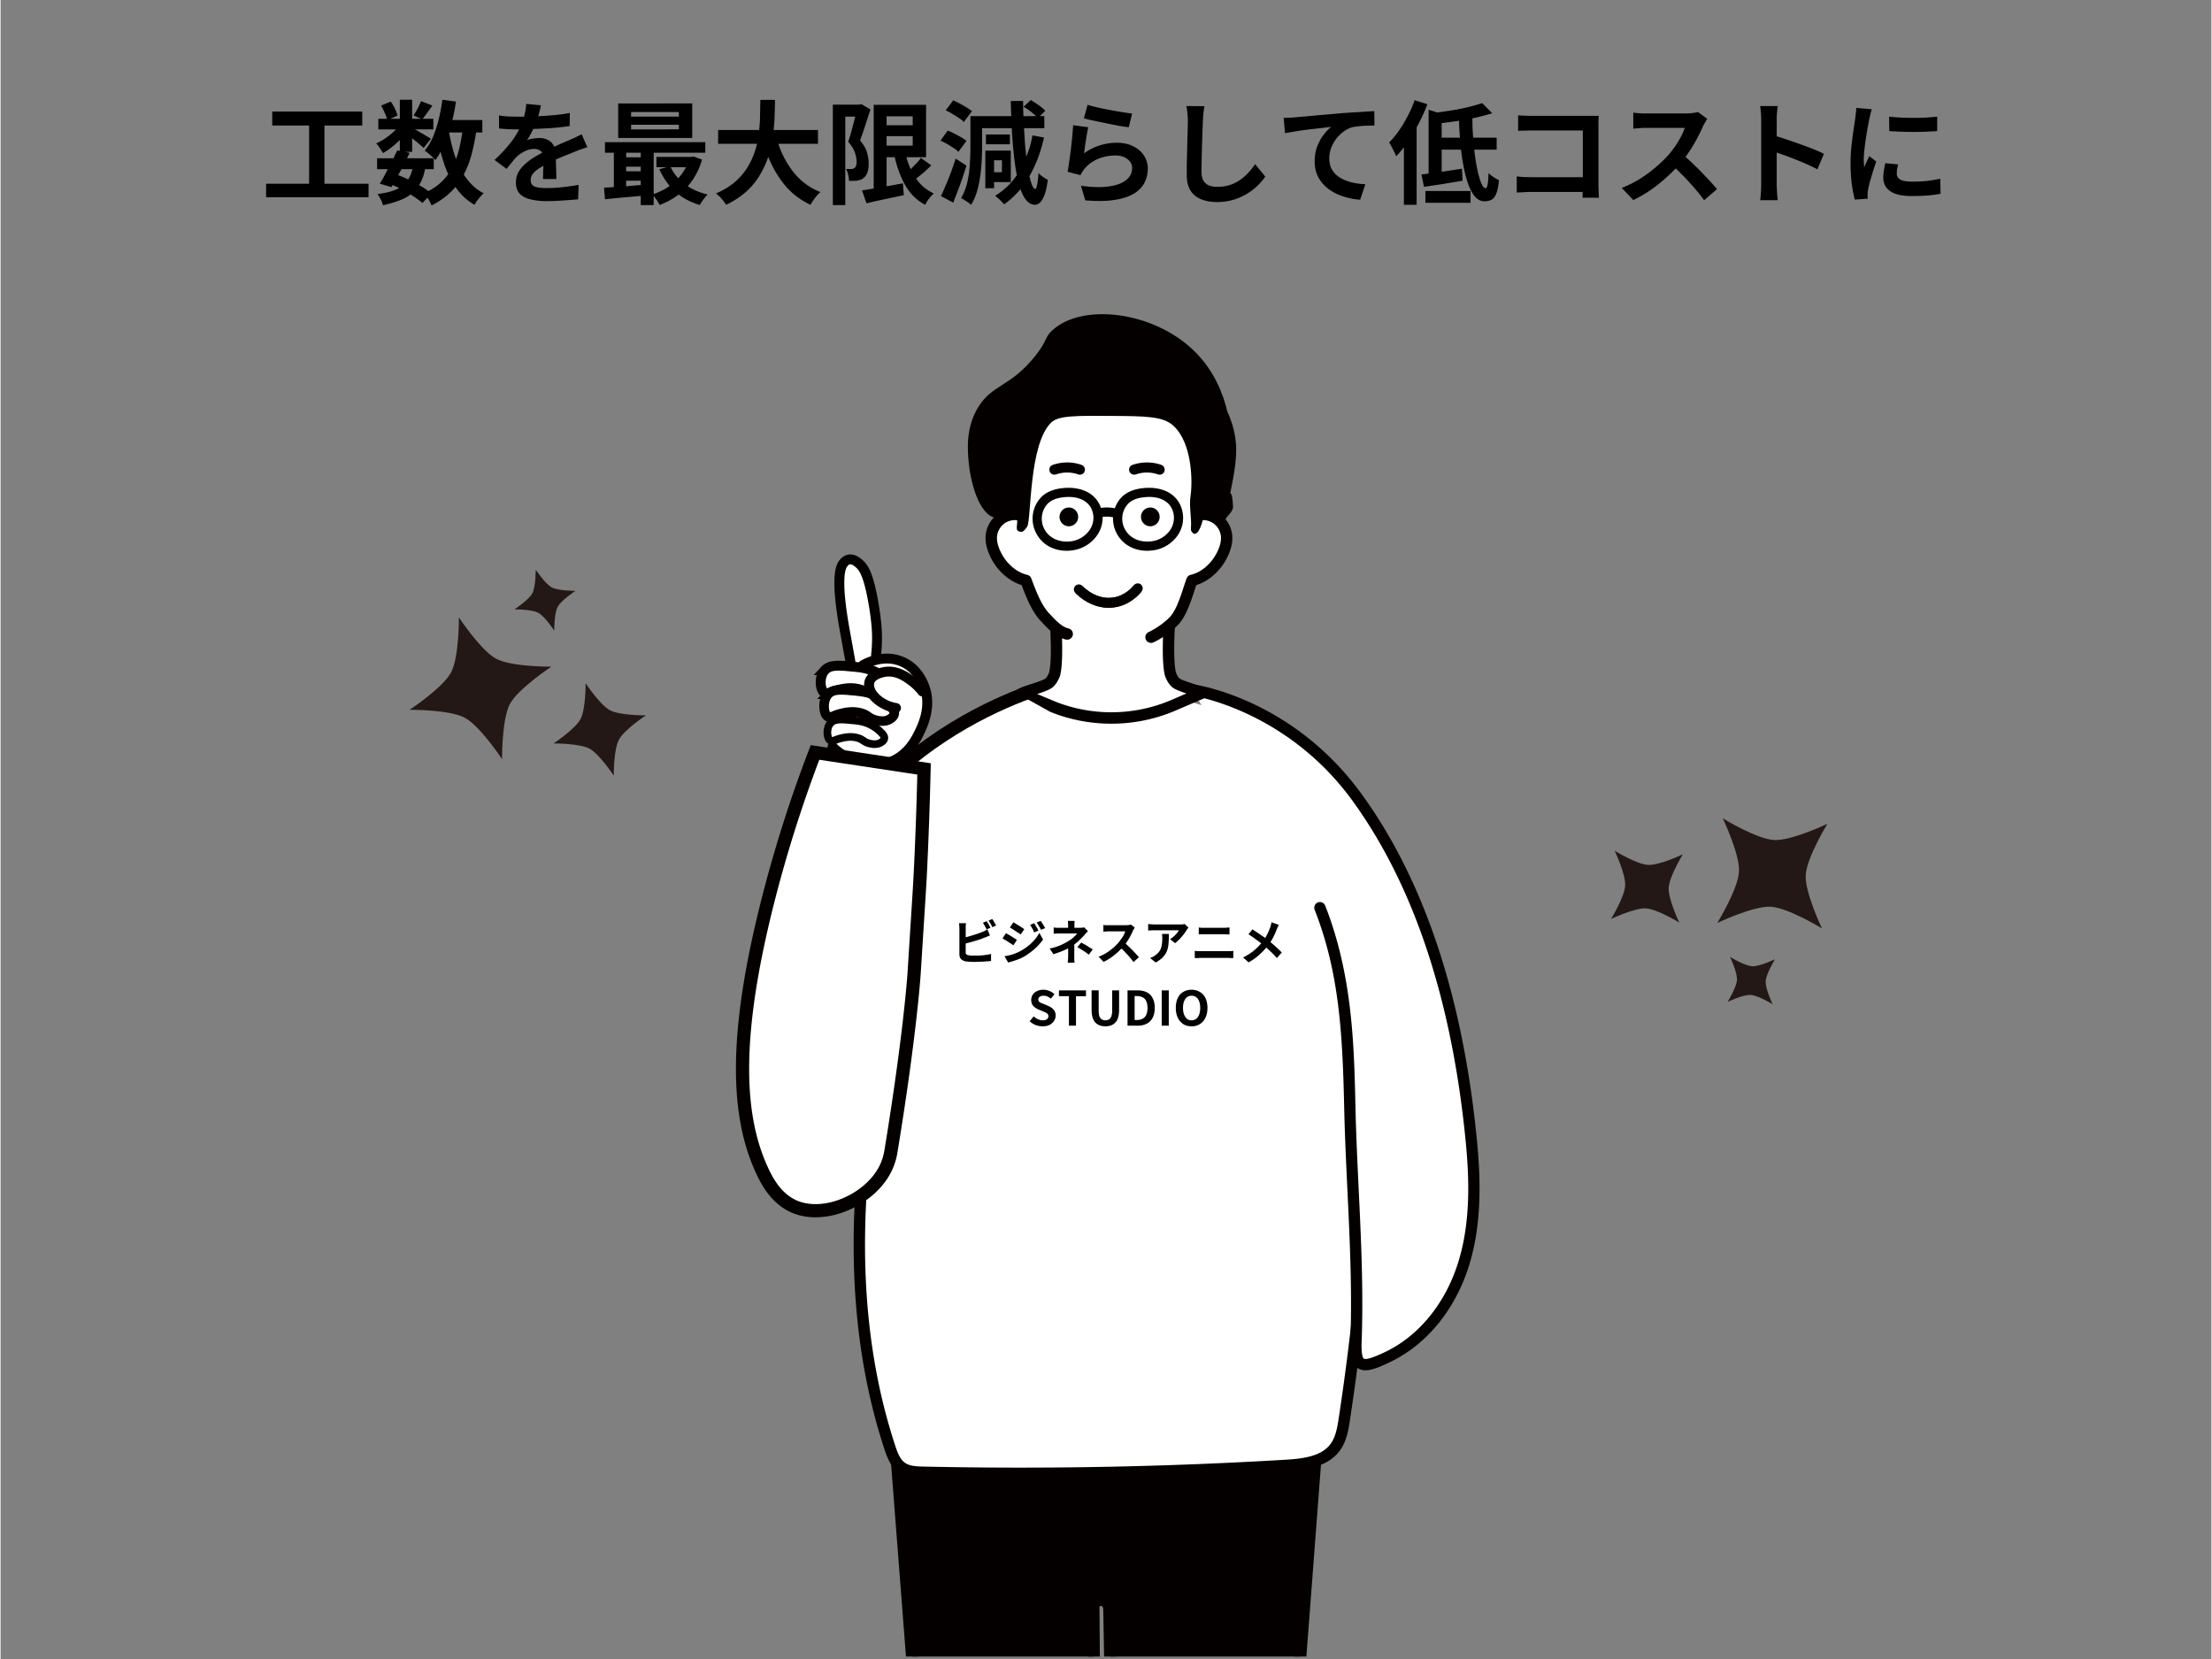 <?xml version="1.0" encoding="UTF-8"?> <svg xmlns="http://www.w3.org/2000/svg" width="300" height="225" version="1.0" viewBox="0 0 224.88 168.75"><rect x="0" y="0" width="224.88" height="168.75" fill="#808080" stroke="none"/><defs><clipPath id="a"><path d="M91 119h43v49.5H91Zm0 0"></path></clipPath><clipPath id="b"><path d="M90 118h45v50.5H90Zm0 0"></path></clipPath><clipPath id="c"><path d="M120 69h30.438v71H120Zm0 0"></path></clipPath><clipPath id="d"><path d="M98 31.047h28V55H98Zm0 0"></path></clipPath><clipPath id="e"><path d="M74.8 51H124v74H74.8Zm0 0"></path></clipPath><clipPath id="f"><path d="M74.8 42H104v48H74.8Zm0 0"></path></clipPath><clipPath id="g"><path d="M74.8 52H109v40H74.8Zm0 0"></path></clipPath><clipPath id="h"><path d="M74.8 53H106v33H74.8Zm0 0"></path></clipPath><clipPath id="i"><path d="M74.8 56H105v32H74.8Zm0 0"></path></clipPath><clipPath id="j"><path d="M74.8 62H101v25H74.8Zm0 0"></path></clipPath><clipPath id="k"><path d="M74.8 54H109v33H74.8Zm0 0"></path></clipPath><clipPath id="l"><path d="M74.8 57H113v86H74.8Zm0 0"></path></clipPath><clipPath id="m"><path d="M41 57h25v22H41Zm0 0"></path></clipPath><clipPath id="n"><path d="m45.215 84.117-6.54-21.496 22.212-6.758 6.539 21.496Zm0 0"></path></clipPath><clipPath id="o"><path d="m45.215 84.117-6.54-21.496 22.212-6.758 6.539 21.496Zm0 0"></path></clipPath><clipPath id="p"><path d="M163 83h23v20h-23Zm0 0"></path></clipPath><clipPath id="q"><path d="m177.496 74.535 15.035 16.692-17.246 15.539-15.039-16.692Zm0 0"></path></clipPath><clipPath id="r"><path d="m177.496 74.535 15.035 16.692-17.246 15.539-15.039-16.692Zm0 0"></path></clipPath></defs><path fill="#fff" d="M135.445 124.695c-.402.493-.86.942-1.386 1.317-1.332.96-2.965 1.39-4.57 1.73-8.942 1.871-18.188 1.363-27.305.848-2.38-.133-4.793-.274-7.063-.996-3.18-1.008-5.09-2.598-6.57-5.535-.938-1.86-1.758-3.805-2.098-5.86-.254-1.523-.234-3.082-.215-4.629.012-1.168.028-2.34.043-3.507-.773 1.343-2.761 1.8-4.047.933-1.488-1.008-1.68-3.129-1.375-4.89.266-1.551.797-3.04 1.47-4.461 2.347-4.95 6.405-8.961 8.632-13.97 1.07-2.405 1.695-5.003 2.832-7.378 2.75-5.734 8.262-7.426 14.102-8.121 2.878-.34 6.039.164 8.91.469 3.023.32 6.09.945 8.613 2.73 1.863 1.316 3.273 3.156 4.648 4.965 2.621 3.441 5.254 6.937 6.938 10.922.918 2.175 1.539 4.465 1.992 6.781a49.6 49.6 0 0 1-1.113 23.48c-.543 1.836-1.25 3.715-2.438 5.172m0 0"></path><g clip-path="url(#a)"><path fill="#040000" d="m126.29 119.418 6.901 23.644a15.1 15.1 0 0 1 .489 5.985l-6.586 86.531-12.973-.062-1.34-71.918a1.4 1.4 0 0 0-.113-.383c-.324-.77-1.508-.567-1.508.265v.02l.52 71.582-13.77.441-6.68-86.316a13 13 0 0 1 .274-4.469l8.004-25.32Zm0 0"></path></g><g clip-path="url(#b)"><path fill="#040000" d="M127.094 236.2q-.006 0 0 0l-12.977-.063a.62.62 0 0 1-.62-.614l-1.34-71.886a1.3 1.3 0 0 0-.067-.18c-.047-.113-.149-.11-.2-.098-.113.024-.113.082-.113.121l.524 71.598a.625.625 0 0 1-.606.625l-13.773.442a.63.63 0 0 1-.64-.575l-6.677-86.316a13.7 13.7 0 0 1 .29-4.66c.003-.012.007-.031.015-.043l8.004-25.32a.62.62 0 0 1 .594-.434h26.781c.273 0 .52.18.598.445l6.902 23.649c.59 2.043.758 4.136.508 6.23l-6.582 86.504a.62.62 0 0 1-.621.574m-12.364-1.305 11.786.058L133.059 149a14.5 14.5 0 0 0-.465-5.77l-6.774-23.19H99.965l-7.86 24.862a12.5 12.5 0 0 0-.257 4.235l6.632 85.742 12.57-.402-.519-70.977c0-.691.45-1.23 1.11-1.363a1.41 1.41 0 0 1 1.597.828c.114.262.164.45.164.617Zm0 0"></path></g><path fill="#fff" d="M88.64 111.55c-1.956 11.876-1.953 24.286 1.82 35.716.25.75.552 1.547 1.2 2.004.617.433 1.418.468 2.176.484a446 446 0 0 0 36.91-.7c1.824-.109 3.887-.35 4.984-1.812.622-.824.801-1.887.954-2.906a258 258 0 0 0 2.484-23.527c.258-4.387-.75-8.672-1.914-12.942Zm0 0"></path><path fill="#040000" d="M103.77 150.438c-3.32 0-6.641-.036-9.946-.11-.722-.016-1.707-.035-2.496-.59-.789-.55-1.129-1.437-1.414-2.293-3.441-10.422-4.059-22.53-1.844-35.992a.58.58 0 0 1 .664-.476c.317.05.528.347.48.664-2.187 13.277-1.581 25.203 1.798 35.445.222.672.48 1.36.984 1.71.457.321 1.11.364 1.856.38 12.238.27 24.64.035 36.859-.696 1.707-.105 3.605-.32 4.555-1.582.554-.738.718-1.8.847-2.648a258 258 0 0 0 2.477-23.48c.262-4.403-.793-8.72-1.895-12.758a.574.574 0 0 1 .407-.707.575.575 0 0 1 .707.406c1.125 4.133 2.203 8.55 1.937 13.129a261 261 0 0 1-2.488 23.582c-.149.98-.332 2.2-1.063 3.168-1.246 1.656-3.449 1.922-5.414 2.039-8.949.539-18 .809-27.011.809m0 0"></path><path fill="#fff" d="M121.246 70.188s9.817 1.363 16.774 10.976c7.242 10.023 10.39 22.793 11.57 34.774.41 4.164.496 8.433-.715 12.457-1.215 4.02-3.879 7.8-7.82 9.66-2.485 1.172-3.29 1.187-3.188-1.547.297-8.004-.445-15.88-.62-23.86-.161-6.992-.403-13.578-3.04-20.316Zm0 0"></path><g clip-path="url(#c)"><path fill="#040000" d="M138.832 139.383c-.3 0-.559-.07-.793-.227-.726-.476-.785-1.562-.746-2.668.195-5.164-.055-10.383-.297-15.422-.129-2.746-.266-5.59-.328-8.406-.168-7.488-.496-13.726-3.004-20.12a.576.576 0 0 1 1.074-.419c2.782 7.094 2.938 14.223 3.078 20.516.063 2.797.2 5.633.329 8.37.242 5.067.492 10.305.296 15.52-.05 1.38.16 1.63.227 1.672.207.133.926-.09 2.137-.664 3.492-1.648 6.23-5.039 7.515-9.308 1.27-4.211 1.04-8.75.696-12.235-1.41-14.316-5.27-25.922-11.47-34.496-6.718-9.289-16.284-10.734-16.378-10.746a.574.574 0 1 1 .156-1.137c.41.055 10.14 1.508 17.156 11.211 6.32 8.735 10.247 20.531 11.68 35.051.352 3.59.59 8.273-.738 12.676-1.379 4.582-4.34 8.226-8.121 10.012-1.074.519-1.856.82-2.469.82m0 0"></path></g><path fill="#fff" d="M122.176 70.504c-.649-.348-2.399-.734-2.73-1.14-.051-.067-.176-.227-.216-.294a5 5 0 0 1-.234-.496c-.535-2 .16-8.761.16-8.761h-12.113s.7 6.761.16 8.761a3.6 3.6 0 0 1-.234.496c-.04.067-.164.223-.215.293-.348.426-2.172.825-2.91 1.188l3.133 1.312c3.87 1.575 8.343 1.547 12.191-.07Zm0 0"></path><path fill="#040000" d="M112.984 73.613c-2.12 0-4.246-.402-6.226-1.21l-2.914-1.626c-.168.153-.367.184-.48.106-.114-.086-.102-.262-.102-.313a.58.58 0 0 1 .328-.535c.32-.152.773-.305 1.254-.46.484-.16 1.304-.423 1.469-.583.03-.039.124-.156.164-.215.035-.062.152-.3.171-.363.415-1.543.008-6.687-.183-8.539a.58.58 0 0 1 .578-.637h12.117a.58.58 0 0 1 .578.637c-.191 1.852-.597 6.996-.175 8.55.015.048.128.286.171.352.036.055.13.172.168.223.141.129.88.375 1.317.52.48.16.933.312 1.242.476a.58.58 0 0 1 .305.535.58.58 0 0 1-.352.504l-3.012 1.29a16.55 16.55 0 0 1-6.418 1.288m-7.543-3.02 1.758.739a15.5 15.5 0 0 0 11.742-.07l1.676-.723c-.828-.281-1.363-.492-1.62-.812-.048-.059-.2-.247-.267-.36-.039-.066-.242-.449-.293-.637-.464-1.726-.078-6.578.083-8.335h-10.84c.16 1.757.547 6.609.086 8.335-.051.192-.258.57-.297.637-.063.113-.219.301-.266.36-.273.343-.855.57-1.762.867m0 0"></path><path fill="#fff" d="M117.023 64.816c.872-.402 1.805-1.097 2.348-1.675.91-.965 1.422-3.078 1.817-4.11 1.398-.328 2.57-1.468 3.167-2.804.247-.555.41-1.16.348-1.766a2.45 2.45 0 0 0-1.113-1.777 2.5 2.5 0 0 0-1.465-.36c.29-.902.457-1.86.457-2.851 0-5.297-4.406-9.586-9.84-9.586-5.433 0-9.84 4.293-9.84 9.586a9.2 9.2 0 0 0 .461 2.851 2.45 2.45 0 0 0-1.465.36 2.46 2.46 0 0 0-1.113 1.777c-.062.605.102 1.215.348 1.766.594 1.336 1.77 2.476 3.168 2.804.394 1.032.996 2.742 1.906 3.707.484.516 1.352 1.543 2.29 1.742Zm0 0"></path><path fill="#040000" d="M117.023 65.395a.578.578 0 0 1-.246-1.102c.739-.34 1.633-.973 2.168-1.543.614-.648 1.063-2.02 1.39-3.023.114-.34.212-.649.306-.895a.58.58 0 0 1 .41-.36c1.148-.269 2.21-1.218 2.773-2.476.246-.559.348-1.039.301-1.469a1.85 1.85 0 0 0-.848-1.351c-.32-.2-.718-.297-1.113-.266a.58.58 0 0 1-.594-.754 8.8 8.8 0 0 0 .434-2.676c0-4.968-4.156-9.007-9.262-9.007-5.105 0-9.262 4.039-9.262 9.007 0 .887.145 1.786.434 2.676a.56.56 0 0 1-.098.532.58.58 0 0 1-.496.222 1.87 1.87 0 0 0-1.113.266c-.465.293-.789.808-.848 1.351-.046.43.055.91.301 1.47.563 1.257 1.625 2.206 2.77 2.476.187.043.34.175.41.359l.094.25c.367.977.925 2.457 1.687 3.266l.164.175c.434.47 1.164 1.254 1.828 1.399a.58.58 0 0 1 .45.687.59.59 0 0 1-.692.446c-1.023-.22-1.871-1.14-2.437-1.746l-.153-.164c-.914-.97-1.52-2.56-1.922-3.63-1.375-.43-2.605-1.574-3.257-3.046-.336-.75-.465-1.426-.399-2.063a3 3 0 0 1 1.383-2.207 3 3 0 0 1 1.02-.398 9.7 9.7 0 0 1-.286-2.324c0-5.606 4.676-10.168 10.418-10.168 5.746 0 10.422 4.558 10.422 10.168 0 .77-.097 1.55-.289 2.324.367.07.715.203 1.024.398a3 3 0 0 1 1.378 2.207c.067.637-.058 1.309-.394 2.063-.656 1.472-1.883 2.613-3.254 3.047q-.093.263-.191.574c-.383 1.168-.864 2.62-1.653 3.457-.636.676-1.656 1.398-2.527 1.8a.55.55 0 0 1-.23.048m0 0"></path><path fill="#040000" d="M109.61 52.578a.954.954 0 0 1-.95.953.95.95 0 0 1-.945-.953c0-.527.422-.957.945-.957.524 0 .95.43.95.957M117.895 52.578a.95.95 0 0 1-.946.953.95.95 0 0 1-.949-.953c0-.527.422-.957.95-.957.523 0 .945.43.945.957m0 0"></path><g clip-path="url(#d)"><path fill="#040000" d="M103.309 52.676c.25.312-.079 1.062.125 1.277.078.082.195.133.379.149h.023c.223 0 .531-.434.59-.536.433-.796.152-8.386 2.445-10.593.73-.703 2.504-.692 6.047-.668 3.555.023 5.328.03 6.383 1.004 1.976 1.828 1.937 5.879 1.738 7.148-.164 1.074.125 2.18.04 3.266-.005.047-.028.23.089.379.547.734 1.004-.793 1.062-1.004.133-.446-.03-.38.493-.446.62-.082 1.215.254 1.804.332.164-.496.672-.757.825-1.3.035-.13-.055-1.473-.227-1.477-.012 0-.016.012-.023.008-.106-.024.613-2.488.578-4.563-.012-.898-.172-2.207-.899-3.793-.426-1.804-1.36-4.242-3.469-6.254-4.148-3.964-11.285-4.785-14.312-2.023-.867.79-.46 1.02-1.812 2.691-2.504 3.106-4.293 2.801-5.735 5.125-1.297 2.098-1.094 4.368-.984 5.594.172 1.934 1.011 5.36 2.734 5.684.832.156 1.79-.399 2.106 0m0 0"></path></g><path fill="none" stroke="#040000" stroke-miterlimit="10" stroke-width="3" d="M103.799 85.983c.29.327 4.826 5.096 11.036 3.895 3.873-.758 6.14-3.37 6.804-4.222" transform="matrix(.336 0 0 .335 74.799 31.144)"></path><path fill="none" stroke="#040000" stroke-linecap="round" stroke-miterlimit="10" stroke-width="3" d="M103.799 85.983c.29.327 4.826 5.096 11.036 3.895 3.873-.758 6.14-3.37 6.804-4.222" transform="matrix(.336 0 0 .335 74.799 31.144)"></path><path fill="#040000" d="M107.191 48.281a.51.51 0 0 1-.484-.343.507.507 0 0 1 .316-.649 4.44 4.44 0 0 1 2.891-.016l.035.016a.511.511 0 1 1-.328.969l-.035-.012a3.4 3.4 0 0 0-2.227.012.7.7 0 0 1-.168.023M115.3 48.281a.515.515 0 0 1-.484-.343.507.507 0 0 1 .317-.649 4.45 4.45 0 0 1 2.894-.016l.035.016a.511.511 0 1 1-.328.969l-.035-.012a3.4 3.4 0 0 0-2.226.012.6.6 0 0 1-.172.023m0 0"></path><path fill="#fff" d="M104.645 70.375c-4.27 1.57-10.883 4.746-16.653 11.156-6.402 7.117-8.062 14.106-10.527 24.477"></path><g clip-path="url(#e)"><path fill="none" stroke="#040000" stroke-miterlimit="10" stroke-width="4" d="M88.855 117.12c-12.711 4.688-32.4 14.17-49.577 33.306-19.06 21.248-24.003 42.111-31.341 73.074" transform="matrix(.336 0 0 .335 74.799 31.144)"></path></g><path fill="#040000" d="M108.45 56.023c-1.388 0-2.536-.656-3.122-1.808a3.16 3.16 0 0 1 .414-3.524c.528-.613 1.348-.964 2.434-1.054 2.027-.16 3.504.754 3.851 2.39a3.1 3.1 0 0 1-.574 2.535 3.66 3.66 0 0 1-2.637 1.442q-.186.019-.367.02m.183-5.476q-.186.001-.38.02c-.831.066-1.437.312-1.804.734a2.24 2.24 0 0 0-.289 2.492c.461.895 1.426 1.379 2.582 1.281a2.75 2.75 0 0 0 1.965-1.07c.398-.531.543-1.168.406-1.785-.222-1.059-1.14-1.672-2.48-1.672M116.629 56.023c-1.375 0-2.52-.652-3.113-1.789a3.18 3.18 0 0 1 .406-3.543c.531-.613 1.351-.964 2.441-1.054 2.051-.16 3.532.77 3.86 2.437a3.11 3.11 0 0 1-.582 2.504A3.63 3.63 0 0 1 117.05 56q-.21.024-.422.023m.191-5.476a4 4 0 0 0-.382.02c-.833.066-1.438.312-1.801.734a2.22 2.22 0 0 0-.285 2.5c.468.906 1.445 1.379 2.613 1.27a2.72 2.72 0 0 0 1.93-1.055 2.2 2.2 0 0 0 .414-1.766c-.215-1.082-1.133-1.703-2.489-1.703m-2.543.45"></path><path fill="#040000" d="M111.652 52.664a.47.47 0 0 1-.449-.348.465.465 0 0 1 .328-.57 3.9 3.9 0 0 1 1.914-.02.466.466 0 1 1-.222.907 3 3 0 0 0-1.45.015.6.6 0 0 1-.12.016m0 0"></path><path fill="#fff" d="M87.82 75.012c-.18-1.078-.48-2.805-.886-4.95l-.887-4.945c-.238-1.32-1.277-6.484-.367-7.762.07-.097.273-.378.601-.445.485-.097.942.324 1.11.48.398.372.875 1.04 1.37 3.84.403 2.254.395 3.497.38 4.016a17 17 0 0 1-.094 1.379"></path><g clip-path="url(#f)"><path fill="none" stroke="#040000" stroke-linecap="round" stroke-miterlimit="10" stroke-width="3" d="M38.767 130.963a703 703 0 0 0-2.64-14.776c-.023-.116-.896-5.003-2.64-14.764-.71-3.941-3.803-19.358-1.093-23.172.209-.291.814-1.131 1.79-1.33 1.443-.29 2.803.969 3.303 1.435 1.187 1.108 2.605 3.102 4.082 11.464 1.198 6.729 1.175 10.437 1.128 11.988a50 50 0 0 1-.279 4.117" transform="matrix(.336 0 0 .335 74.799 31.144)"></path></g><path fill="#fff" d="M87.71 67.656c.188-.117 2.075-1.215 4.032-.336 1.453.653 2.004 1.98 2.16 2.364.852 2.05-.074 4.007-.386 4.671-.344.727-1.141 2.415-2.957 3.118-1.903.738-4.22.12-5.942-1.504"></path><g clip-path="url(#g)"><path fill="none" stroke="#040000" stroke-linecap="round" stroke-miterlimit="10" stroke-width="3" d="M38.441 109.004c.558-.35 6.175-3.627 12.002-1.003 4.326 1.947 5.966 5.912 6.43 7.055 2.536 6.122-.22 11.965-1.15 13.948-1.024 2.169-3.396 7.207-8.804 9.306-5.664 2.204-12.56.361-17.689-4.49" transform="matrix(.336 0 0 .335 74.799 31.144)"></path></g><path fill="#fff" d="M83.848 68.156c.539-.582 1.484-.488 3.023-.332.504.047 1.024.106 1.68.332a5.4 5.4 0 0 1 2.015 1.34c.223.246.36.445.336.672-.047.402-.574.625-.672.668-.101.043-.546.219-1.343 0-.735-.2-.719-.45-1.344-.668-.945-.336-1.926-.102-2.352 0-.859.203-1.062.484-1.343.336-.52-.281-.633-1.668 0-2.348m0 0"></path><g clip-path="url(#h)"><path fill="none" stroke="#040000" stroke-linecap="round" stroke-miterlimit="10" stroke-width="3" d="M26.94 110.496c1.604-1.737 4.419-1.457 9-.991 1.5.14 3.048.315 5.001.991.36.129 3.466 1.26 6.001 4 .663.735 1.07 1.33 1 2.006-.14 1.201-1.71 1.866-2 1.994-.302.129-1.628.653-4 0-2.187-.594-2.14-1.34-4.001-1.994-2.814-1.003-5.733-.303-7.001 0-2.558.607-3.163 1.446-4 1.003-1.547-.84-1.885-4.98 0-7.009Zm0 0" transform="matrix(.336 0 0 .335 74.799 31.144)"></path></g><path fill="#fff" d="M84.168 70.61c.52-.57 1.418-.477 2.887-.329.476.051.976.102 1.601.328.114.043 1.114.414 1.922 1.317.215.238.344.433.32.656-.043.395-.546.617-.64.656-.098.043-.524.215-1.281 0-.7-.195-.688-.437-1.282-.656-.902-.328-1.836-.102-2.242 0-.82.203-1.016.477-1.285.328-.492-.273-.602-1.633 0-2.3m0 0"></path><g clip-path="url(#i)"><path fill="none" stroke="#040000" stroke-linecap="round" stroke-miterlimit="10" stroke-width="2.903" d="M27.893 117.82c1.547-1.703 4.222-1.423 8.594-.98 1.42.152 2.908.303 4.768.98.338.128 3.315 1.236 5.722 3.93.64.711 1.024 1.294.954 1.96-.128 1.177-1.628 1.842-1.907 1.958-.291.129-1.559.642-3.815 0-2.082-.583-2.047-1.306-3.814-1.959-2.687-.98-5.466-.303-6.676 0-2.442.607-3.023 1.423-3.826.98-1.465-.817-1.79-4.875 0-6.87Zm0 0" transform="matrix(.336 0 0 .335 74.799 31.144)"></path></g><path fill="#fff" d="M84.43 73.531c.418-.449 1.148-.379 2.34-.258.39.036.793.079 1.3.258.094.031.903.328 1.563 1.04.172.187.277.343.258.519-.036.308-.442.484-.52.515-.078.036-.422.172-1.039 0-.57-.152-.559-.347-1.043-.515-.734-.262-1.488-.082-1.82 0-.664.156-.824.375-1.04.258-.402-.215-.492-1.29 0-1.817m0 0"></path><g clip-path="url(#j)"><path fill="none" stroke="#040000" stroke-linecap="round" stroke-miterlimit="10" stroke-width="2.324" d="M28.672 126.543c1.245-1.341 3.42-1.131 6.966-.77 1.163.105 2.361.234 3.873.77.28.093 2.686.98 4.652 3.102.511.56.825 1.026.767 1.551-.104.921-1.314 1.446-1.546 1.54-.233.104-1.256.513-3.094 0-1.698-.455-1.663-1.039-3.105-1.54-2.186-.781-4.43-.245-5.42 0-1.976.466-2.453 1.12-3.093.77-1.198-.642-1.465-3.849 0-5.423Zm0 0" transform="matrix(.336 0 0 .335 74.799 31.144)"></path></g><path fill="#fff" d="M93.758 70.336a5.5 5.5 0 0 0-1.008-1.008c-.527-.402-1.492-1.14-2.687-1.004-.153.02-1.415.18-1.68 1.004-.203.629.285 1.277.336 1.34.789 1.016 2.004 1.297 2.351 1.34"></path><g clip-path="url(#k)"><path fill="none" stroke="#040000" stroke-linecap="round" stroke-miterlimit="10" stroke-width="3" d="M56.444 117.004a16.4 16.4 0 0 0-3-3.01c-1.57-1.2-4.443-3.404-8.002-2.996-.454.058-4.21.536-5 2.997-.605 1.877.848 3.813 1 4 2.349 3.032 5.965 3.872 7 4" transform="matrix(.336 0 0 .335 74.799 31.144)"></path></g><path fill="#fff" d="M82.84 76.531a135 135 0 0 0-4.703 14.739c-3.711 14.457-3.176 22.406-.672 27.8.57 1.23 1.527 2.942 3.36 3.688 3.073 1.246 7.445-.703 9.07-3.688.48-.882.613-1.664.671-2.007 1.965-11.973 2.352-18.09 2.352-18.09.504-8.047.55-8.48.672-11.051.183-3.945.281-7.27.336-9.715zm0 0"></path><g clip-path="url(#l)"><path fill="none" stroke="#040000" stroke-miterlimit="10" stroke-width="4" d="M23.94 135.5a405 405 0 0 0-14.003 44c-11.048 43.16-9.455 66.892-2 82.997 1.698 3.673 4.547 8.781 10.001 11.009 9.153 3.72 22.166-2.1 27.004-11.01 1.43-2.635 1.826-4.967 2-5.993 5.85-35.744 7.001-54.006 7.001-54.006 1.5-24.024 1.64-25.318 2-32.992a1208 1208 0 0 0 1-29.003zm0 0" transform="matrix(.336 0 0 .335 74.799 31.144)"></path></g><g clip-path="url(#m)"><g clip-path="url(#n)"><g clip-path="url(#o)"><path fill="#231815" fill-rule="evenodd" d="M52.273 61.984s1.743-.015 2.414.344c.676.36 1.63 1.813 1.63 1.813s-.012-1.739.347-2.414c.36-.672 1.813-1.63 1.813-1.63s-1.743.012-2.414-.347c-.676-.36-1.63-1.809-1.63-1.809s.012 1.739-.347 2.41c-.36.676-1.813 1.633-1.813 1.633m3.965 13.641s2.637-.02 3.66.523c1.02.547 2.473 2.747 2.473 2.747s-.023-2.637.524-3.657c.542-1.023 2.746-2.472 2.746-2.472s-2.637.02-3.66-.524c-1.02-.547-2.473-2.746-2.473-2.746s.023 2.637-.524 3.656c-.543 1.024-2.746 2.473-2.746 2.473m-14.636-3.426s4.046-.031 5.613.805c1.566.836 3.793 4.215 3.793 4.215s-.035-4.047.8-5.614c.84-1.566 4.215-3.793 4.215-3.793s-4.043.032-5.613-.804c-1.566-.836-3.793-4.211-3.793-4.211s.035 4.043-.8 5.61c-.837 1.57-4.215 3.792-4.215 3.792"></path></g></g></g><path d="M32.944 18.692h4.484v1.375H27.006v-1.375h4.375v-5.921h-3.75v-1.422h9.157v1.422h-3.844ZM44.064 17.208h-.89q-.189.986-.61 1.625.264.142.516.297.248.158.437.312 1.266-.667 2.016-1.734a10 10 0 0 1-.422-1.062 25 25 0 0 1-.36-1.204 5 5 0 0 1-.25.438 6 6 0 0 1-.265.39.25.25 0 0 1-.078-.078.5.5 0 0 0-.094-.093Zm-3.281 0-.344.61q.264.095.516.203.247.093.5.234.139-.216.25-.469.105-.263.187-.578Zm6.172-3.734h-1.328q.123.72.296 1.406.171.675.407 1.297.42-1.156.625-2.703m2.047 0h-.641a19 19 0 0 1-.484 2.343q-.299 1.066-.766 1.938.404.61.89 1.094.498.485 1.141.812a4.5 4.5 0 0 0-.515.547 4.4 4.4 0 0 0-.422.625 5.8 5.8 0 0 1-1.078-.797q-.471-.451-.86-1.015-.956 1.125-2.422 1.875a4.6 4.6 0 0 0-.422-.782l-.515.532a11 11 0 0 0-1.203-.86q-.502.374-1.203.625-.706.264-1.61.469a2.3 2.3 0 0 0-.234-.61 4 4 0 0 0-.313-.53q.684-.094 1.235-.235.544-.153.953-.375a2 2 0 0 0-.328-.156 8 8 0 0 1-.313-.157l-.14.22-1.188-.36c.133-.195.27-.422.406-.672q.2-.386.422-.797h-1.094v-1.11h1.672q.094-.216.188-.421c.07-.133.14-.266.203-.39l.25.062v-1.11a10 10 0 0 1-.844.75q-.44.345-.875.578a11 11 0 0 0-.312-.5 3 3 0 0 0-.375-.484 5.6 5.6 0 0 0 1.047-.594q.545-.387.968-.828h-1.797v-1.078h.875a4.3 4.3 0 0 0-.25-.656 6 6 0 0 0-.343-.688l.984-.406q.234.33.422.734.2.394.266.688l-.735.328h.969v-1.937h1.25v1.937h.906l-.765-.344a8 8 0 0 0 .421-.703q.216-.422.344-.75l1.156.453q-.269.376-.53.735a43 43 0 0 1-.454.61h1.078v1.077h-1.875q.281.143.61.344.327.188.609.36.279.157.406.25l-.734.937a9 9 0 0 0-.516-.453 16 16 0 0 0-.656-.532v1.375h-.734l.484.11-.266.547h2.72a7 7 0 0 0-.47-.422 5 5 0 0 0-.453-.36q.498-.591.844-1.406c.226-.539.422-1.129.578-1.765q.234-.968.375-2l1.375.187q-.064.485-.156.953-.096.47-.203.922h3.047ZM56.528 18.208h-1.36q.015-.246.016-.61c.008-.25.02-.491.032-.734-.43.23-.75.461-.97.688q-.327.346-.327.781-.002.47.406.64.405.158 1.25.157.715 0 1.594-.094.874-.093 1.625-.234l-.047 1.469q-.375.044-.938.078c-.367.031-.746.054-1.14.078q-.598.03-1.14.031a7 7 0 0 1-1.595-.172q-.704-.158-1.109-.562c-.273-.282-.406-.664-.406-1.157 0-.351.07-.68.218-.984q.234-.45.625-.812.389-.374.86-.672.48-.31.969-.563a.73.73 0 0 0-.36-.297 1 1 0 0 0-.437-.093q-.487 0-.969.234-.471.235-.813.547-.252.252-.5.578-.252.315-.546.672l-1.22-.906a14.5 14.5 0 0 0 1.5-1.594 8.3 8.3 0 0 0 1-1.516h-.14q-.345 0-.89-.015a22 22 0 0 1-1.016-.079V11.74c.289.055.625.09 1 .11q.563.016.984.015h.563q.2-.78.219-1.297l1.5.141q-.049.204-.11.484a9 9 0 0 1-.172.625c.532-.019 1.07-.054 1.625-.109a17 17 0 0 0 1.594-.219l-.016 1.328q-.812.128-1.796.204-.986.064-1.907.093-.141.3-.312.61a4 4 0 0 1-.344.547q.234-.124.61-.172c.257-.04.484-.063.671-.063q.514 0 .922.235.406.222.594.656.435-.217.812-.375.374-.154.72-.313.34-.14.64-.28.31-.155.61-.298l.577 1.313q-.27.08-.656.218-.394.142-.687.266-.392.158-.86.344c-.312.125-.648.265-1 .422q.013.468.031 1.031.014.564.016.953M68.992 11.864v-.468h-4.86v.468Zm0 1.297v-.469h-4.86v.47Zm1.36-2.64v3.515H62.82v-3.515Zm-.641 6.484h-1.547q.28.609.766 1.125.466-.498.78-1.125m-6.078 1.375v.562q.358-.028.734-.062.375-.03.75-.063v-.437Zm0-1.422v.469h1.484v-.469Zm1.484-1.422h-1.484v.469h1.484Zm5.39.39.845.313a7.5 7.5 0 0 1-.61 1.485q-.363.674-.844 1.218.856.563 2.016.844-.188.186-.422.5a9 9 0 0 0-.375.563q-1.22-.361-2.14-1.063a7.7 7.7 0 0 1-1.938 1.063 5 5 0 0 0-.266-.453 11 11 0 0 0-.343-.47v.938h-1.313v-.937c-.656.062-1.305.117-1.937.172-.625.062-1.196.117-1.703.172l-.094-1.172q.216-.031.469-.032.262-.011.53-.046v-3.485h-.905v-1.078H71.68v1.078h-5.25v4.203q.433-.152.843-.359a4.6 4.6 0 0 0 .782-.469 7.1 7.1 0 0 1-1.047-1.703l.765-.203h-1.062v-1.047h3.562ZM83.144 14.63h-4.032a9.4 9.4 0 0 0 1.61 2.969 6.45 6.45 0 0 0 2.672 1.937 3 3 0 0 0-.375.375q-.188.234-.36.469-.158.247-.28.453c-1.032-.492-1.892-1.144-2.58-1.969q-1.03-1.23-1.718-2.906a9.2 9.2 0 0 1-.86 1.86 7 7 0 0 1-1.374 1.671q-.845.763-2.047 1.344a5 5 0 0 0-.453-.61 3.7 3.7 0 0 0-.578-.546c.883-.383 1.601-.844 2.156-1.375q.843-.811 1.312-1.75a8.1 8.1 0 0 0 .704-1.922h-3.954v-1.406h4.172q.094-.81.094-1.578.013-.78.031-1.485h1.485q-.001.704-.032 1.485a17 17 0 0 1-.109 1.578h4.516ZM87.545 10.583l.938.547q-.158.485-.344 1.047c-.117.375-.234.746-.36 1.11q-.187.548-.359 1 .562.657.719 1.25.154.579.156 1.077.013 1.114-.531 1.5a.9.9 0 0 1-.297.172q-.175.047-.375.094a4 4 0 0 1-.375.016h-.422a3 3 0 0 0-.078-.61 2.3 2.3 0 0 0-.219-.61q.153.018.282.016h.25a.5.5 0 0 0 .328-.109q.217-.153.218-.64c0-.258-.058-.563-.171-.907-.118-.351-.344-.722-.688-1.11q.188-.544.375-1.25.186-.714.344-1.312H85.92v9h-1.265V10.646h2.703Zm2.578 3.266v.968h2.657v-.968Zm2.657-2.016h-2.657v.906h2.657Zm.828 4.234 1.062.75q-.362.363-.765.72-.409.344-.782.624.342.502.782.875.451.376 1.015.64a5 5 0 0 0-.484.532 4.3 4.3 0 0 0-.39.625 5 5 0 0 1-1.985-1.922q-.721-1.246-1.11-2.922h-.828v2.953q.404-.058.813-.14.421-.075.844-.156l.093 1.203q-.986.216-1.984.422-1.003.216-1.813.406l-.453-1.313q.264-.03.563-.078c.195-.039.406-.078.625-.11v-8.515h5.328v5.328h-2q.169.627.437 1.22.282-.281.563-.579.281-.293.469-.563M98.806 11.302l-.828 1.11a2.3 2.3 0 0 0-.5-.407 10 10 0 0 0-.672-.422 5 5 0 0 0-.672-.36l.766-1.015q.31.14.672.328c.238.125.469.258.687.39q.327.207.547.376m-.562 3.031-.813 1.11a3.2 3.2 0 0 0-.5-.391q-.3-.2-.656-.406-.362-.201-.672-.344l.734-1.016q.341.127.688.313c.238.117.46.234.672.36.219.124.398.25.547.374M97.15 16.13l1.094.719a36 36 0 0 1-.641 1.922q-.364.984-.703 1.843l-1.25-.672q.216-.45.484-1.078.263-.623.532-1.328.261-.714.484-1.406m4.703.172h-.797v1.219h.797Zm.906 2.219h-1.703v.625h-.89v-3.829h2.593Zm-.093-4.844v1h-2.438v-1Zm2.296.094 1.172.218a16 16 0 0 1-.625 2.11q-.377.984-.86 1.828.142.597.282.937.155.347.297.36.122.016.203-.407.095-.434.14-1.218.106.127.282.265.188.142.375.266.201.11.297.156-.142 1.049-.36 1.594-.222.544-.468.75-.25.201-.485.203-.468-.018-.843-.422c-.243-.273-.45-.66-.625-1.172a9 9 0 0 1-1.672 1.547 3 3 0 0 0-.266-.297 8 8 0 0 0-.64-.578 7.1 7.1 0 0 0 2.203-2.094 24 24 0 0 1-.313-2.156 52 52 0 0 1-.203-2.625h-3.016v1.985q0 .644-.046 1.406a15 15 0 0 1-.157 1.562 10.5 10.5 0 0 1-.328 1.516 5.7 5.7 0 0 1-.594 1.344 1.7 1.7 0 0 0-.28-.25 10 10 0 0 0-.391-.25 1.7 1.7 0 0 0-.344-.188q.435-.75.64-1.64c.133-.594.22-1.196.25-1.813q.062-.92.063-1.687v-3.204h4.156q-.018-.373-.031-.765-.017-.388-.016-.781h1.25q-.002.795.032 1.546h1.296c-.168-.156-.367-.32-.593-.5a6 6 0 0 0-.688-.453l.735-.687q.387.221.812.531.434.3.656.563l-.562.546h.469v1.22h-2.063q.047.796.094 1.53.059.739.14 1.375.2-.498.36-1.03.153-.545.265-1.141M110.192 12.036l.375-1.375c.258.086.594.172 1 .266q.622.141 1.297.265.667.127 1.266.22.592.093.968.14l-.343 1.39a18 18 0 0 1-1.063-.156q-.627-.124-1.312-.265-.69-.139-1.282-.266a14 14 0 0 1-.906-.219m.438.906q-.064.315-.157.829-.08.503-.156 1c-.043.336-.078.609-.11.828a5.4 5.4 0 0 1 1.61-.813 5.7 5.7 0 0 1 1.719-.265q.998 0 1.703.375.715.362 1.078.953.375.596.375 1.281 0 .769-.328 1.437-.328.657-1.078 1.125-.75.453-1.969.641c-.805.133-1.797.149-2.984.047l-.438-1.484c1.133.156 2.086.18 2.86.062q1.17-.17 1.75-.656.592-.48.593-1.219-.002-.544-.484-.906-.47-.358-1.203-.36c-.649 0-1.242.118-1.781.344q-.815.346-1.36.985c-.094.125-.18.242-.25.343a3 3 0 0 0-.172.328l-1.312-.343q.074-.404.156-1c.063-.395.117-.813.172-1.25.05-.438.098-.867.14-1.297q.059-.655.094-1.188ZM120.61 10.786l1.843.016q-.063.362-.11.765-.034.411-.046.75l-.047 1.125q-.017.658-.047 1.391-.019.736-.031 1.438-.017.69-.016 1.218 0 .58.203.907.217.328.563.468.357.141.797.141.936.002 1.656-.313a4.4 4.4 0 0 0 1.281-.859 7 7 0 0 0 .953-1.14l1.031 1.265q-.268.41-.718.86a5.5 5.5 0 0 1-1.063.843 6 6 0 0 1-1.39.64 5.8 5.8 0 0 1-1.75.25q-.939-.001-1.625-.296a2.2 2.2 0 0 1-1.063-.875q-.375-.608-.375-1.578v-1.047q.013-.607.031-1.25.013-.657.032-1.266c.007-.414.02-.789.03-1.125q.015-.515.016-.797 0-.404-.046-.796a5 5 0 0 0-.11-.735M130.51 11.99q.716-.012 1.11-.048.47-.045 1.219-.109.75-.074 1.687-.156.951-.077 1.985-.172.89-.061 1.75-.11.872-.058 1.469-.093l.015 1.469q-.299.002-.703.015-.393 0-.797.047a7 7 0 0 0-.703.094q-.674.188-1.219.687a3.7 3.7 0 0 0-.86 1.157q-.314.657-.312 1.328c0 .468.098.867.297 1.187q.296.486.813.797.516.3 1.172.469.669.158 1.39.187l-.531 1.578a7 7 0 0 1-1.734-.343 5 5 0 0 1-1.485-.75 3.7 3.7 0 0 1-1.031-1.188c-.25-.469-.375-1.008-.375-1.625q-.001-.825.25-1.5.264-.684.656-1.187a4.4 4.4 0 0 1 .766-.813q-.376.035-.969.11l-1.25.14a35 35 0 0 0-2.469.39ZM143.834 10.192l1.297.407q-.22.596-.5 1.187a24 24 0 0 1-.594 1.172v7.875h-1.297v-5.86c-.25.337-.511.641-.78.923a4 4 0 0 0-.204-.438c-.086-.176-.172-.351-.266-.531a4 4 0 0 0-.25-.438 9 9 0 0 0 1-1.203q.48-.687.891-1.484.422-.796.703-1.61m1.094 10.438v-1.203h4.594v1.203Zm1.656-6.625h1.86a52 52 0 0 1-.063-.86c-.012-.288-.023-.578-.031-.859q-.458.066-.89.125a23 23 0 0 1-.876.11Zm5.594 1.219h-2.281q.124 1.125.312 2.015.186.877.406 1.391.217.516.438.516.262 0 .297-1.547.216.222.515.422.295.19.547.296-.08.877-.265 1.344-.176.468-.47.64-.297.172-.75.173-.503-.001-.89-.407-.377-.403-.672-1.125a10.4 10.4 0 0 1-.484-1.671 21 21 0 0 1-.328-2.047h-1.969v2.25q.499-.075 1.016-.157c.351-.05.703-.101 1.047-.156l.062 1.219q-1.003.174-2.047.344-1.03.158-1.875.281l-.265-1.266c.113-.007.226-.02.343-.03l.391-.063V11.16l.875.281c.563-.07 1.125-.156 1.688-.25a19 19 0 0 0 1.578-.328q.75-.187 1.312-.375l1.016 1.032q-.956.298-2.016.515-.002 1.002.078 1.969h2.39ZM162.58 20.114h-1.672c.007-.093.015-.187.015-.28v-.313h-5.234c-.219 0-.477.011-.766.03l-.703.032v-1.64q.293.033.656.062.374.017.766.016h5.297v-4.75h-5.156q-.363.002-.766.015-.41.001-.656.031v-1.593q.327.035.718.047.404.016.704.015h6.328q.312 0 .453-.015a9 9 0 0 0-.031.5v6.5q0 .3.015.687c.008.262.02.477.031.656M172.653 11.396l.937.687a4 4 0 0 0-.187.328c-.086.149-.156.278-.219.39-.187.438-.437.946-.75 1.516a14 14 0 0 1-1.047 1.641c.282.242.57.512.875.813q.47.44.89.89.436.456.813.86.374.408.625.718l-1.312 1.125a19 19 0 0 0-1.328-1.625 27 27 0 0 0-1.563-1.609 18 18 0 0 1-2.015 1.812 13 13 0 0 1-2.297 1.407l-1.172-1.235q.918-.357 1.797-.89a14 14 0 0 0 1.61-1.172c.5-.426.929-.836 1.296-1.235q.374-.434.719-.921a10 10 0 0 0 .594-.985 5.5 5.5 0 0 0 .39-.906h-3.89q-.345.001-.766.031-.41.036-.578.047v-1.625l.406.047q.247.018.5.031h4.484q.373 0 .688-.047.327-.046.5-.093M185.46 15.646l-.656 1.578a18 18 0 0 0-1.312-.625q-.737-.312-1.469-.594a32 32 0 0 0-1.36-.484v3.25q0 .158.016.453.013.282.032.593.029.312.062.547h-1.797q.06-.345.078-.797.031-.45.032-.796v-6.594q-.001-.311-.032-.703a5 5 0 0 0-.078-.688h1.797a9 9 0 0 0-.078.672q-.033.362-.031.719v1.687c.383.118.8.25 1.25.407q.67.222 1.328.468.668.235 1.25.47c.383.155.707.304.969.437M192.097 11.864q.527.065 1.172.094c.437.024.878.031 1.328.031.457 0 .89-.007 1.297-.03q.622-.047 1.093-.095v1.47q-.704.047-1.578.077-.861.018-1.734 0a48 48 0 0 1-1.563-.078Zm-.391 4.735 1.313.125q-.081.282-.11.5a3 3 0 0 0-.031.453c0 .25.117.45.36.594q.357.203 1.218.203.762 0 1.438-.063.668-.076 1.406-.234l.031 1.531q-.551.112-1.266.172-.703.061-1.671.062-1.472.002-2.188-.5-.703-.497-.703-1.375 0-.339.062-.703.06-.374.141-.765m-2.953-5.625 1.594.14a3 3 0 0 0-.11.313l-.093.406a3 3 0 0 0-.063.297q-.064.28-.156.797-.094.517-.188 1.14c-.062.407-.117.81-.156 1.204a10 10 0 0 0-.062 1.015q-.001.16.015.36.013.188.031.375.122-.295.25-.579.139-.292.266-.562l.703.547q-.158.47-.328 1l-.297 1q-.129.47-.187.781-.018.13-.047.281a2 2 0 0 0-.016.25v.22q-.001.12.016.25l-1.313.093c-.117-.399-.218-.922-.312-1.578a17 17 0 0 1-.125-2.14q0-.857.094-1.72.092-.872.203-1.609.106-.732.172-1.172l.062-.531q.047-.31.047-.578m0 0"></path><g clip-path="url(#p)"><g clip-path="url(#q)"><g clip-path="url(#r)"><path fill="#231815" fill-rule="evenodd" d="M180.488 97.574s-1.57.75-2.332.711c-.761-.043-2.242-.95-2.242-.95s.75 1.567.707 2.333c-.039.762-.95 2.242-.95 2.242s1.571-.75 2.333-.71c.762.042 2.246.948 2.246.948s-.75-1.566-.71-2.332c.038-.761.948-2.242.948-2.242m-9.375-10.676s-2.379 1.137-3.535 1.079c-1.156-.063-3.402-1.442-3.402-1.442s1.137 2.38 1.074 3.535c-.059 1.16-1.437 3.407-1.437 3.407s2.378-1.137 3.535-1.079c1.156.063 3.406 1.442 3.406 1.442s-1.14-2.38-1.078-3.54c.058-1.155 1.437-3.402 1.437-3.402m14.707-3.105s-3.648 1.746-5.422 1.652c-1.773-.09-5.222-2.207-5.222-2.207s1.746 3.649 1.652 5.426c-.094 1.773-2.207 5.219-2.207 5.219s3.649-1.742 5.422-1.653c1.777.094 5.223 2.207 5.223 2.207s-1.746-3.648-1.653-5.421c.094-1.774 2.207-5.223 2.207-5.223"></path></g></g></g><path d="m100.685 94.374-.39.156a5 5 0 0 0-.173-.328 5 5 0 0 0-.203-.344l.39-.156q.06.094.126.218.075.112.14.235c.051.086.086.156.11.219m-2.516 1.593v.907q-.001.16.078.218.077.049.235.078c.07.012.156.024.25.032h.734q.235-.013.469-.032.233-.029.437-.062.218-.03.375-.078v.719a8 8 0 0 1-.547.046q-.299.031-.609.032-.315.014-.578.015-.236-.001-.453-.015c-.149-.012-.266-.024-.36-.032q-.328-.064-.5-.234c-.117-.125-.171-.289-.171-.5v-2.64q-.002-.077-.016-.235-.001-.152-.031-.281h.718a5 5 0 0 0-.03.265v1.172q.278-.077.593-.172.311-.093.594-.187.278-.094.5-.188.122-.045.25-.109c.082-.039.172-.094.265-.156l.266.625a2 2 0 0 0-.297.125 1.5 1.5 0 0 1-.266.094q-.25.112-.578.218-.314.096-.672.203-.345.096-.656.172m2.328-2.328.375-.156q.076.095.141.219.076.128.14.25.076.11.11.187l-.375.172c-.055-.101-.117-.219-.188-.344a8 8 0 0 0-.203-.328M105.13 93.905q.105.158.234.375.122.206.203.375l-.422.187a10 10 0 0 0-.203-.406 6 6 0 0 0-.219-.36Zm.671-.235.235.36q.124.206.218.375l-.421.172a4 4 0 0 0-.22-.375 3 3 0 0 0-.234-.36Zm-2.78.141q.152.095.358.219.218.127.422.265.2.127.328.22l-.359.53q-.142-.091-.344-.218-.189-.122-.39-.25a5 5 0 0 0-.375-.235Zm-.907 3.453q.406-.058.828-.187c.289-.094.566-.211.828-.36.414-.226.785-.5 1.11-.812q.498-.481.78-1.016l.376.672q-.346.503-.844.953a8 8 0 0 1-1.094.797 5.7 5.7 0 0 1-1.125.453 6 6 0 0 1-.484.14Zm.156-2.344q.153.095.375.22.218.126.406.25.2.125.328.218l-.359.547c-.086-.063-.195-.133-.328-.219q-.206-.139-.406-.266a12 12 0 0 0-.375-.218ZM110.215 94.327l.39.39-.203.203-.172.204q-.188.205-.453.468-.27.25-.562.485v1.547c.007.125.02.222.03.296h-.702q.013-.11.031-.296.014-.188.016-.329v-.828q-.347.177-.735.328c-.25.094-.508.184-.765.266l-.375-.578a6 6 0 0 0 1.187-.375q.48-.233.797-.438.281-.17.484-.375a3 3 0 0 0 .329-.343h-1.97c-.073 0-.152.008-.234.015h-.187v-.625c.094.012.195.024.312.032h1.157v-.25c0-.082-.008-.16-.016-.235a2 2 0 0 0-.016-.219h.688c0 .063-.008.137-.016.22v.484h.578c.157 0 .29-.016.407-.047m-.688 2.015.39-.468c.157.086.29.156.407.218q.169.095.344.22.187.11.422.265l-.407.53a6 6 0 0 0-.39-.296 10 10 0 0 0-.375-.234 7 7 0 0 0-.39-.235M114.972 94.045l.39.297a1 1 0 0 1-.078.14 1 1 0 0 1-.093.157q-.113.282-.313.656a8 8 0 0 1-.437.688q.17.157.359.344.2.188.375.375.186.188.344.36.17.173.265.312l-.547.484a8 8 0 0 0-.562-.688q-.317-.358-.656-.687a7.4 7.4 0 0 1-.86.766 5.2 5.2 0 0 1-.968.593l-.5-.53c.257-.095.507-.212.75-.36a5.8 5.8 0 0 0 1.234-1.032 6 6 0 0 0 .297-.39q.153-.2.265-.406c.07-.145.125-.274.157-.391h-1.641q-.158.002-.328.016-.175.016-.25.015v-.687c.05.011.11.023.172.03h2.125q.152.002.281-.015a.7.7 0 0 0 .219-.047M118.135 94.999h.703q0 .454-.031.875a2.9 2.9 0 0 1-.14.78 2 2 0 0 1-.407.673c-.187.21-.445.398-.765.578l-.563-.453q.105-.047.234-.11.139-.06.266-.156.31-.216.469-.469c.101-.164.172-.351.203-.562q.06-.31.062-.719 0-.216-.03-.437m2.297-1.016.39.36q-.035.064-.093.14a.5.5 0 0 0-.094.125 5 5 0 0 1-.297.437q-.187.236-.422.485a3.3 3.3 0 0 1-.453.406l-.5-.406q.188-.123.375-.281.186-.17.313-.329.14-.168.203-.296h-2.531q-.157.002-.297.015-.128.002-.297.016v-.672q.14.019.281.031.154.017.313.016h2.781q.105.001.187-.016a.6.6 0 0 0 .141-.031M121.47 97.452v-.735q.14.019.297.032h3.36q.153-.013.265-.032v.735h-.281c-.094-.008-.18-.016-.25-.016h-2.781q-.142.002-.313.016zm.407-2.407v-.703q.123.019.28.032h2.298q.14.001.281-.016c.102-.008.191-.016.266-.016v.703h-.266c-.105-.007-.2-.015-.281-.015h-2.297c-.106 0-.2.008-.281.015M129.274 93.811l.75.266c-.03.054-.07.125-.109.218a3 3 0 0 0-.094.204q-.111.299-.281.656-.157.344-.375.672.327.268.625.547c.195.18.375.351.531.515l-.5.563a8 8 0 0 0-.515-.547q-.27-.264-.563-.516-.315.377-.75.766a6 6 0 0 1-1.047.734l-.562-.5q.591-.294 1.031-.64.45-.358.812-.797a11 11 0 0 0-.593-.438 10 10 0 0 0-.703-.484l.406-.5q.199.13.422.281.216.142.437.297l.438.297a6 6 0 0 0 .297-.563q.14-.294.234-.578.029-.091.062-.219.03-.14.047-.234M105.99 104.393q-.362-.001-.702-.125a1.9 1.9 0 0 1-.61-.39l.407-.5c.132.124.28.226.437.296q.248.111.484.11.282.001.422-.11a.39.39 0 0 0 .157-.312.3.3 0 0 0-.079-.219.6.6 0 0 0-.187-.14q-.13-.06-.281-.126l-.485-.203a1.7 1.7 0 0 1-.343-.203.94.94 0 0 1-.282-.312 1 1 0 0 1-.093-.453q-.001-.295.156-.532c.101-.156.25-.273.437-.359.188-.094.399-.14.641-.14q.328 0 .61.124.293.112.515.328l-.36.454a1.6 1.6 0 0 0-.359-.22 1 1 0 0 0-.406-.077.6.6 0 0 0-.375.11.3.3 0 0 0-.14.265c0 .086.023.156.077.218q.076.082.204.141.123.048.28.11l.47.203q.327.14.53.375.203.222.204.609a.93.93 0 0 1-.172.531 1.15 1.15 0 0 1-.453.406q-.282.141-.703.141M108.668 104.33v-3h-1.015v-.593h2.75v.594h-1.016v3ZM112.382 104.393q-.44 0-.75-.172a1.1 1.1 0 0 1-.485-.531q-.174-.375-.172-.984v-1.97h.72v2.032c0 .375.054.64.171.797q.188.22.516.219a.7.7 0 0 0 .359-.094.62.62 0 0 0 .25-.328 1.9 1.9 0 0 0 .078-.594v-2.031h.703v1.969q0 .909-.375 1.296-.361.392-1.015.391M114.631 104.33v-3.593h.984q.562 0 .954.187.404.189.609.594.218.392.219 1 0 .61-.219 1.016-.206.392-.594.593-.393.205-.922.204Zm.719-.578h.234q.5 0 .781-.28.295-.296.297-.954 0-.433-.14-.703a.76.76 0 0 0-.375-.375 1.2 1.2 0 0 0-.563-.125h-.234ZM118.106 104.33v-3.593h.719v3.594ZM121.15 104.393c-.325 0-.606-.07-.845-.219a1.55 1.55 0 0 1-.562-.656q-.204-.42-.203-1-.001-.59.203-1 .2-.42.562-.625.358-.218.844-.219c.313 0 .586.075.828.22q.374.203.578.624c.133.281.204.617.204 1q-.001.58-.204 1-.203.422-.578.656a1.54 1.54 0 0 1-.828.22m0-.61q.405.001.64-.343.234-.341.234-.922 0-.576-.234-.906a.75.75 0 0 0-.64-.328.74.74 0 0 0-.641.328q-.235.33-.235.906 0 .581.235.922a.73.73 0 0 0 .64.344m0 0"></path></svg> 